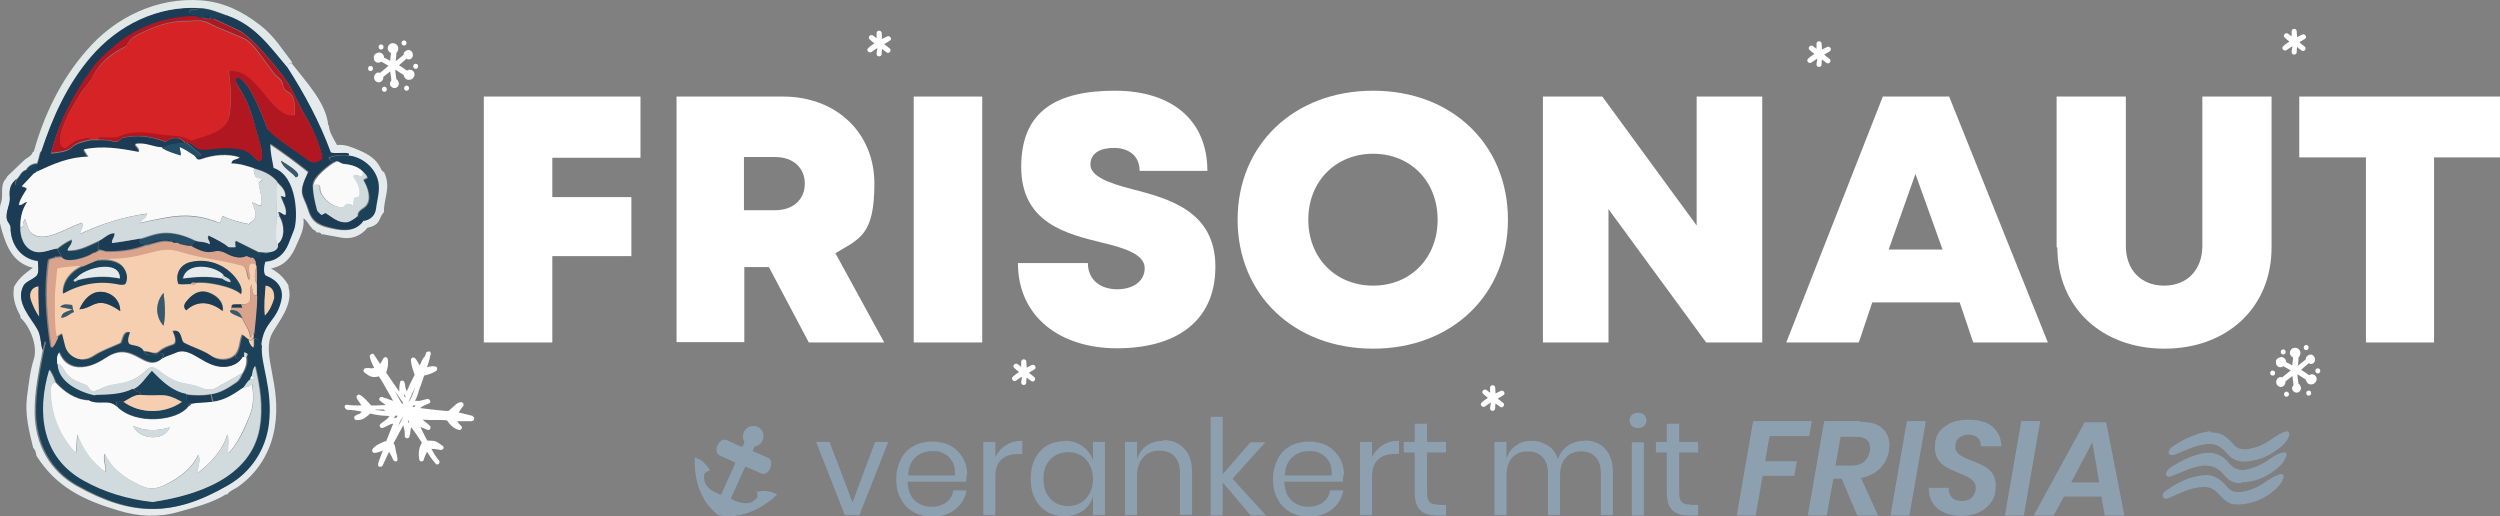 <?xml version="1.0" encoding="UTF-8"?>
<svg id="Ebene_1" xmlns="http://www.w3.org/2000/svg" version="1.1" xmlns:xlink="http://www.w3.org/1999/xlink" viewBox="0 0 686.2 141.7">
  <rect x="0" y="0" width="686.2" height="141.7" fill="#808080" stroke="none"/>
  <!-- Generator: Adobe Illustrator 30.1.0, SVG Export Plug-In . SVG Version: 2.1.1 Build 136)  -->
  <defs>
    <style>
      .st0 {
        fill: #b01721;
      }

      .st1 {
        fill: #244d66;
      }

      .st2 {
        fill: #8da0b0;
      }

      .st3 {
        fill: #fff;
      }

      .st4 {
        fill: none;
      }

      .st5 {
        fill: #d9a38c;
      }

      .st6 {
        fill: #d62426;
      }

      .st7 {
        clip-path: url(#clippath-1);
      }

      .st8 {
        fill: #e0e8e8;
      }

      .st9 {
        fill: #d1dbde;
      }

      .st10 {
        fill: #1c4259;
      }

      .st11 {
        fill: #f5cfb0;
      }

      .st12 {
        clip-path: url(#clippath-2);
      }

      .st13 {
        fill: #1c3b54;
      }

      .st14 {
        fill: #e5ebed;
      }

      .st15 {
        fill: #38596b;
      }

      .st16 {
        fill: #fafafa;
      }

      .st17 {
        clip-path: url(#clippath);
      }
    </style>
    <clipPath id="clippath">
      <rect class="st4" width="686.4" height="141.7"/>
    </clipPath>
    <clipPath id="clippath-1">
      <rect class="st4" x="132.8" y="24.8" width="553.6" height="70.9"/>
    </clipPath>
    <clipPath id="clippath-2">
      <rect class="st4" width="686.4" height="141.7"/>
    </clipPath>
  </defs>
  <g class="st17">
    <path class="st2" d="M394.9,138.5c-1.2,0-2-.2-2.5-.7-.5-.5-.7-1.4-.7-2.7v-10.9h5.2v-2.9h-5.2v-5h-3.4v5h-3v2.9h3v10.9c0,2.3.5,3.9,1.5,4.9,1,1,2.5,1.5,4.6,1.5h2.5v-2.9h-2.1ZM376.6,125.4v-4.1h-3.3v20.1h3.3v-10.6c0-2.2.6-3.8,1.8-4.8,1.2-1,2.7-1.4,4.6-1.4h1v-3.6c-1.8,0-3.3.4-4.5,1.2-1.3.8-2.2,1.9-2.9,3.2M365.6,130.5h-12.9c0-2.2.8-3.9,2-5,1.2-1.1,2.8-1.7,4.6-1.7s2.2.2,3.2.7c1,.5,1.7,1.2,2.3,2.2.6,1,.8,2.3.7,3.7M368.9,130.3c0-1.7-.4-3.2-1.2-4.6-.8-1.4-1.9-2.5-3.3-3.3-1.5-.8-3.2-1.2-5.1-1.2s-3.6.4-5.1,1.2c-1.5.8-2.7,2-3.5,3.6-.8,1.6-1.3,3.4-1.3,5.5s.4,3.9,1.3,5.5c.8,1.6,2,2.7,3.5,3.6,1.5.8,3.2,1.2,5.1,1.2s3.2-.3,4.5-.9c1.3-.6,2.4-1.5,3.3-2.6.8-1.1,1.4-2.3,1.6-3.7h-3.6c-.2,1.4-.9,2.5-2,3.3-1.1.8-2.4,1.2-4.1,1.2s-3.3-.6-4.5-1.7c-1.2-1.1-1.9-2.9-2-5.2h16.1c0-.5.1-1.1.1-1.8M347.5,141.5l-9.2-10.1,9-10h-4.1l-7.6,8.8v-15.8h-3.3v27.1h3.3v-9.1l7.7,9.1h4.2ZM319.3,121c-1.7,0-3.2.4-4.5,1.3-1.3.9-2.2,2.1-2.7,3.8v-4.8h-3.3v20.1h3.3v-10.7c0-2.3.6-4,1.7-5.2,1.1-1.2,2.6-1.8,4.4-1.8s3.2.5,4.2,1.6c1,1.1,1.5,2.6,1.5,4.6v11.4h3.3v-11.7c0-2.8-.7-5-2.2-6.5-1.4-1.5-3.3-2.3-5.7-2.3M293.2,124.1c1.3,0,2.5.3,3.5.9,1,.6,1.9,1.5,2.4,2.6.6,1.1.9,2.4.9,3.9s-.3,2.8-.9,3.9c-.6,1.1-1.4,2-2.4,2.6-1,.6-2.2.9-3.5.9-2.1,0-3.7-.7-4.9-2-1.2-1.3-1.9-3.1-1.9-5.4s.6-4.1,1.9-5.4c1.2-1.3,2.9-2,4.9-2M292.2,121.1c-1.8,0-3.4.4-4.8,1.2-1.4.8-2.5,2-3.3,3.6-.8,1.6-1.2,3.4-1.2,5.5s.4,3.9,1.2,5.5c.8,1.6,1.9,2.7,3.3,3.6,1.4.8,3,1.2,4.8,1.2s3.6-.5,5-1.5c1.4-1,2.3-2.3,2.8-3.9v5.1h3.3v-20.1h-3.3v5.1c-.5-1.6-1.5-2.9-2.8-3.9-1.4-1-3-1.5-5-1.5M273.2,125.4v-4.1h-3.3v20.1h3.3v-10.6c0-2.2.6-3.8,1.8-4.8,1.2-1,2.7-1.4,4.6-1.4h1v-3.6c-1.8,0-3.3.4-4.5,1.2-1.3.8-2.2,1.9-2.9,3.2M262.2,130.5h-12.9c0-2.2.8-3.9,2-5,1.2-1.1,2.8-1.7,4.6-1.7s2.2.2,3.2.7c1,.5,1.7,1.2,2.3,2.2.6,1,.8,2.3.7,3.7M265.5,130.3c0-1.7-.4-3.2-1.2-4.6-.8-1.4-1.9-2.5-3.3-3.3-1.5-.8-3.2-1.2-5.1-1.2s-3.6.4-5.1,1.2c-1.5.8-2.7,2-3.5,3.6-.8,1.6-1.3,3.4-1.3,5.5s.4,3.9,1.3,5.5c.8,1.6,2,2.7,3.5,3.6,1.5.8,3.2,1.2,5.1,1.2s3.2-.3,4.5-.9c1.3-.6,2.4-1.5,3.3-2.6.8-1.1,1.4-2.3,1.6-3.7h-3.6c-.2,1.4-.9,2.5-2,3.3-1.1.8-2.4,1.2-4.1,1.2s-3.3-.6-4.5-1.7c-1.2-1.1-1.9-2.9-2-5.2h16.1c0-.5.1-1.1.1-1.8M227.6,121.3h-3.6l7.9,20.1h4l7.9-20.1h-3.6l-6.2,16.6-6.3-16.6Z"/>
    <path class="st2" d="M606.9,118.7c1.8,0,3.4.5,4.7,1.8.4.4.9.8,1.3,1.3,1.2,1.5,2.7,1.7,4.5,1.4,2.1-.4,4-1.2,5.7-2.4,1.2-.8,2.4-1.7,3.8-2.2.4-.1.9-.4,1.3,0,.3.4.2.9,0,1.3-.8,1.8-2.2,2.9-3.7,3.9-2.4,1.7-5.1,2.7-8.1,2.9-2,.1-3.8-.6-5.1-2.2-1.1-1.3-2.4-2.4-4.2-2.6-1.4-.2-2.7.2-4,.5-1.8.5-3.5,1.3-5.2,2-.5.2-1,.5-1.6.5-.9,0-1.3-.4-.9-1.3.2-.4.4-.7.7-.9,3.2-2.1,6.5-3.8,10.3-4.3.2,0,.3,0,.4,0"/>
    <path class="st2" d="M615.3,132.6c-2,.1-3.6-.6-4.8-2.2-1.9-2.4-4.2-3-7.1-2.4-2.1.5-4,1.3-5.9,2.1-.6.3-1.2.5-1.8.7-.4.1-.7.1-1-.2-.3-.3-.2-.7,0-1.1.2-.4.5-.7.8-1,2.7-1.8,5.6-3.3,8.8-4,3-.7,5.6.2,7.5,2.6,1.3,1.5,2.7,2.2,4.7,1.8,2-.4,3.9-1.2,5.6-2.3,1.3-.9,2.6-1.9,4.2-2.3.4-.1.8-.3,1.1,0,.4.4.2.8,0,1.2-.6,1.5-1.6,2.5-2.8,3.4-2.8,2.2-5.8,3.4-9.4,3.5"/>
    <path class="st2" d="M614,138.4c-1.8.3-3.4-1-4.8-2.6-1.4-1.6-3-2.4-5.1-2.1-1.5.2-3,.5-4.4,1.1-1.3.5-2.6,1.1-4,1.7-.6.3-1.4.7-1.9,0-.5-.7.1-1.4.7-1.8,3.2-2.3,6.7-4,10.7-4.3,1.8-.1,3.4.6,4.7,1.8.5.4.9.8,1.3,1.3,1.2,1.6,2.8,1.8,4.7,1.4,1.9-.4,3.7-1.1,5.3-2.2,1.3-.9,2.6-1.8,4.2-2.4.4-.1.8-.4,1.2,0,.4.4.2.9,0,1.3-.4,1-1.1,1.8-1.9,2.6-2.9,2.6-6.2,4.2-10.7,4.3"/>
    <path class="st2" d="M568.5,132.4l5.8-11,1.9,11h-7.6ZM577.6,141.5h5.5l-5-25.6h-5.9l-14,25.6h5.5l2.8-5.2h10.3l.9,5.2ZM554.8,115.6l-4.5,25.9h5.2l4.5-25.9h-5.2ZM547.6,135.2c.1-.7.2-1.3.2-1.8,0-1.4-.3-2.5-.9-3.4-.6-.9-1.4-1.6-2.2-2-.9-.5-2-1-3.4-1.5-1.1-.4-1.9-.8-2.5-1.1-.6-.3-1.1-.7-1.5-1.1-.4-.5-.6-1-.6-1.7,0-1.1.3-1.9,1-2.4.7-.6,1.6-.9,2.6-.9s2,.3,2.6.9c.6.6.8,1.4.8,2.3h5.6c0-2.2-.8-3.9-2.3-5.3-1.5-1.3-3.7-2-6.6-2s-4.5.5-6.2,1.6c-1.7,1.1-2.7,2.5-3,4.4,0,.6-.1,1.1-.1,1.7,0,1.3.3,2.4.9,3.3.6.9,1.3,1.5,2.2,2,.8.5,2,1,3.4,1.6,1.1.4,1.9.8,2.5,1.1.6.3,1.1.7,1.6,1.2.4.5.6,1.1.6,1.8,0,1-.3,1.9-1,2.6-.7.7-1.6,1-2.8,1s-2.2-.3-2.8-1c-.6-.7-.9-1.6-.8-2.6h-5.5c0,1.5.3,2.9,1,4,.7,1.2,1.7,2.1,3.1,2.7,1.4.7,3,1,4.9,1s3.3-.3,4.6-.9c1.3-.6,2.4-1.4,3.2-2.4.8-1,1.3-2.1,1.5-3.2M523.4,115.6l-4.5,25.9h5.2l4.5-25.9h-5.2ZM513.2,123.9c-.5,2.6-2.2,3.9-5.1,3.9h-4.3l1.4-7.9h4.3c2.5,0,3.8,1,3.8,3s0,.7,0,1M510.6,115.6h-9.9l-4.5,25.9h5.2l1.8-10.1h2.3l4.3,10.1h5.7l-4.7-10.3c2.1-.4,3.9-1.3,5.2-2.6,1.3-1.3,2.2-3,2.5-4.9,0-.5.1-1,.1-1.6,0-1.9-.7-3.5-2-4.6-1.3-1.2-3.3-1.7-6-1.7M481.2,115.6l-4.5,25.9h5.2l1.9-10.9h8.7l.7-4h-8.7l1.2-6.9h10.9l.7-4.1h-16.1Z"/>
    <path class="st2" d="M464.1,138.5c-1.2,0-2-.2-2.5-.7-.5-.5-.7-1.4-.7-2.7v-10.9h5.2v-2.9h-5.2v-5h-3.4v5h-3v2.9h3v10.9c0,2.3.5,3.9,1.5,4.9,1,1,2.5,1.5,4.6,1.5h2.5v-2.9h-2.1ZM447.9,141.5h3.3v-20.1h-3.3v20.1ZM447.3,115.4c0,.6.2,1.1.6,1.5.4.4,1,.6,1.7.6s1.2-.2,1.7-.6c.4-.4.6-.9.6-1.5s-.2-1.1-.6-1.5c-.4-.4-1-.6-1.7-.6s-1.2.2-1.7.6c-.4.4-.6.9-.6,1.5M434.9,121c-1.7,0-3.2.4-4.5,1.3-1.3.9-2.3,2.2-2.8,3.8-.5-1.7-1.4-3-2.7-3.8s-2.7-1.3-4.5-1.3-3.1.4-4.3,1.3c-1.3.8-2.1,2.1-2.6,3.6v-4.6h-3.3v20.1h3.3v-10.7c0-2.2.5-4,1.6-5.1,1.1-1.2,2.5-1.7,4.3-1.7s3,.5,4,1.6c1,1.1,1.5,2.6,1.5,4.5v11.4h3.3v-10.7c0-2.2.5-4,1.6-5.1,1.1-1.2,2.5-1.7,4.2-1.7s3,.5,4,1.6c1,1.1,1.4,2.6,1.4,4.5v11.4h3.3v-11.7c0-2.8-.7-5-2.1-6.5-1.4-1.5-3.3-2.3-5.7-2.3"/>
    <path class="st2" d="M208,135c.1,0,.2,0,.3-.1.7-.2,1.4-.2,2.1-.1,1,.1,2,.4,2.9.9,0,0,0,0,0,0,0,0,0,.1-.2.2-.8.8-1.7,1.6-2.7,2.2-1.4,1-2.8,1.8-4.4,2.4-1.9.7-3.8,1.2-5.8,1.2-1,0-2,0-2.9-.3-.2,0-.3-.1-.4-.2-1.5-1.2-2.8-2.6-3.7-4.3-.7-1.3-1.3-2.6-1.7-4-.6-2.3-.9-4.6-.8-6.9,0-.1,0-.3,0-.4,0,0,0,0,.1,0,.3.1.6.3,1,.4.5.3,1.1.6,1.5,1.1.5.5,1,1,1.4,1.7,0,.1.2.3.2.4,0,0-.1,0-.2,0-.5.1-.9.4-1.2.7,0,0-.1.2-.2.3-.2,1.4.1,2.6,1.1,3.6.4.5.9.8,1.5,1.1.6.3,1.2.6,1.8.9,0,0,.2,0,.3,0,0,0,0-.1,0-.2,1.3-2.8,2.5-5.6,3.8-8.4,0-.2,0-.2-.1-.3-1.4-.6-2.8-1.3-4.2-1.9-.4-.2-.7-.5-.8-1,0-.3,0-.7,0-1,.1-.7.4-1.2.9-1.7.2-.2.4-.4.6-.5.1,0,.2,0,.3-.1.3,0,.6,0,.8,0,1,.5,2,.9,3,1.4.4.2.8.4,1.2.5,0,0,.1,0,.2,0,0,0,0,0,.1,0,0,0,0,0,0,0,.2-.4.3-.7.5-1.1,0-.1,0-.2,0-.3-.4-.6-.5-1.3-.3-2,.3-1.6,1.9-2.6,3.5-2.2,1.4.4,2.4,1.8,2,3.3-.3,1.2-1,1.9-2.2,2.2,0,0,0,0-.1,0,0,0-.1,0-.1.1-.2.4-.4.8-.5,1.2,0,0,0,.1,0,.1,0,0,.1,0,.2,0,1.4.6,2.7,1.2,4.1,1.8.4.2.6.5.7.9.1.4.1.8,0,1.2-.1.7-.4,1.2-.8,1.7-.2.2-.5.4-.8.5-.4.1-.7.1-1,0-1.2-.6-2.4-1.1-3.6-1.6-.2,0-.4-.2-.6-.3-.3-.1-.2-.1-.3.1-1.3,2.8-2.5,5.6-3.8,8.4-.1.3-.1.2.1.4.6.3,1.3.6,1.9.8.8.2,1.5.4,2.3.3,1.2,0,2.1-.6,2.9-1.6,0,0,0-.1,0-.2,0-.5,0-1-.2-1.4,0,0,0-.1,0-.2"/>
    <path class="st14" d="M77.1,44.1c.6,2.2,2.9,3,4.1,4.6,2.5-.9-3.1-4-4.1-4.6M90.3,34.4v.4c.2,1.7,1.3,3.3,2.2,5,2.2-.2,3.8.5,5.7,1.3,6.8,2.7,5.8,5.8,7.2,6.1,2,4.1,0,7.1,0,10.6,0,.1,0,.3,0,.4-1.6,1.7-.7,3.5-4.5,4.3-1.9,2.3-4.5,3.3-7.4,2.7l-4.9-.9c-.1,0-.3,0-.4,0-.1-.4-.5-.5-.9-.5h-.4c-.2-.4-.5-.6-.9-.8-.1,0-.3-.2-.4-.4-.8-.8-1.1-1.8-2.3-2.7.3,2.9-.9,5-1.9,7.3-1.3,3.2-3.1,5.7-7,6.5,2.2,1.2,3.7,2.7,4.8,4.7,0,.1,0,.3,0,.5,1.4,4.8-3,9.7-4.5,12.6-3.1,5.8,2.7,14,.7,25.9-1.1,6.7-4.7,12.5-10.2,16.3-1,.7-2.2,1-2.8,2-.1,0-.3,0-.4,0-3.9,2.4-8.4,3.5-13,4.8-5.6,1.6-11.1,1.3-16.6-.4-9.7-2.9-17-6.5-22.4-15-.1-.8-.3-1.6-.9-2.2-1.1-4.5-2.3-9.1-1.7-13.9.5-3.6.8-7,1.9-10.5,1.1-3.4-1-8.9-3.7-11.3,0-.2,0-.3,0-.5-1.3-2.3-2.2-4.9-1.8-7.5,0-.1,0-.3,0-.4,1.2-2.2,2.7-3.5,5.2-5.3-5.3-1.3-7.1-5.6-8.4-9.9-.9-3-1.2-5.2-.2-8.4.5-1.8-.4-4.3,1.1-6,.2-.2.4-.6.5-.8l4.5-4.3c.9-.9,2.2-1.2,2.5-2.4.7-.2,1.4-.3,2.1-.3-.4,1.1-.5,2.3-1,3.4h-.3c-1.1.1-2.2.8-2.7,1.8-1.4.4-1.7,1.8-2.6,2.6-1.6,1.3-2.1,2.6-1.8,5.1.2,1.9-1.2,4-.8,6,.2.8,1,1.4,1,2.2,0,4.6,2.8,8.6,7.5,9.2,0,1.2.5,3.4-.5,4.2-1.3,1-2.9,1.4-3.5,2.7-2.3,4.4,2.3,8.9,3.9,11.9,1,1.8.8,4,1.4,5.7-1.1,5.8-2.3,11.3-2.2,17.4.2,8.3,4,15.6,11.5,19.8,15,8.4,26.2,8.5,41.2-.1,6.2-3.6,10.3-9.7,11.2-16.7,1.3-9.8-2.4-16.7-1.9-21.6.7-6.6,4.2-6.5,5.5-12.3.8-3.5-1.1-5.6-4.1-6.8-1-.4-.6-3.1-.2-4,3-.1,5.2-2,6.3-4.8l1.5-3.8c1.1-2.7,1.1-14.7-5.6-17-.4-2.2-.8-4.2-.9-6.7,3.6,2.4,7,4.9,10.5,7.7-3,6.4-1.3,5.9.1,10.6,1.1,3.6,3.7,4.3,6.6,4.9,3.2.7,6.5.8,8.5-2.2,1.6-.2,2.9-1.3,3.2-3.2.3-1.8.8-3.8.8-5.8,0-4.6-3.9-8.4-8.2-8.9.9-1.2-3.9-.3-4.9-.8-3.1-8.4-7.3-16-11.9-23.3,0-.7.6-1.2,1.3-1.3,4.1,5.3,9.6,11,10.1,17.2"/>
    <path class="st13" d="M75.3,81.7c0-1.7-.5-3-2.3-3.3-.3,2.7-.5,5.2-.3,8.2,1.4-1.4,2-3,2.6-4.9M78.9,18.5c4.7,7.3,8.8,14.9,11.9,23.3,1,.6,5.8-.4,4.9.8-1.7-.2-3.6-.1-5.5.6.2,1.1,1,.8,1.4,1.2-1.3.8-5.8,4.1-5.8,6.2,0,2.2.5,4.5,1.1,6.8.1.6.7.9,1.1,1.4.3.3.9-.4,1.3-.4,1.8,1.1,3.4,2.8,5.9,2.5.9-.1,2.3-1.2,3-1.8,0,.9,1.1.7,1.7,1.3-1.9,3-5.3,3-8.5,2.2-2.9-.7-5.5-1.3-6.6-4.9-1.5-4.7-3.2-4.3-.1-10.6-3.5-2.8-6.9-5.3-10.5-7.7,0,2.5.5,4.5.9,6.7,6.7,2.2,6.7,14.2,5.6,17l-1.5,3.8c-1.1,2.8-3.3,4.7-6.3,4.8-.4.9-.8,3.6.2,4,3,1.2,4.9,3.4,4.1,6.8-1.3,5.8-4.8,5.7-5.5,12.3-.6-1-.7-2.2-2.1-1.8,0-.1,0-.3,0-.4v-.9c.4-3.5.9-7.1.9-10.7v-3c0-1.6,0-3.3-.1-4.9,0-.3-.2-.5-.3-.8.1-.7-.3-1.4-.9-1.8.5-.1,1.1.4,1.8.2.7-.2,0-1.3,0-1.7h1.3c.2,0,.4.4.7.5.3,0,.5-.3.7-.4.7,0,1.3-.2,1.9-.6.6-.4.8-1,.7-1.7,2.1-1.7,1.8-5.3.5-7.5-.2-.3,0-.9-.5-1.3,1,0,1.3.7,2.2.8.3-1.9-.8-3.3-1.4-5.1.5-.3.9.2,1.3.2.1-2.1-1.5-3-2.4-4.2-1.6-2-3.9-2.9-6.4-3.6-1.9-.6-3.8-1.3-6.2-1.3.2-1.3,1.4-.9,2.3-1.7-3.3-1.1-7.1-.7-10.5.5-1.3.5-1.3-.6-2-1,.6.3,1.3.9,2.1-.1l-4.2-3.5c1.2,0,1.9.8,2.9,1.5,1.6,1.1,5.4-.7,11.3.2,4.4.6,4.9,4.2,6.2,3.2,1.3-.9-1-7.1-1.5-9.2-1-4.1-2.5-7.9-4.9-11.5-.4-.6-.7-2-.1-2.1,3.5.7,7.2,11.4,8.5,14.4,3.1,3.1,6.8,5.2,10.3,7.8.8.6,1.7,1.4,2.6,1.1.6-.2,2.3-.6,2-1.5-.9-3.5-2.2-6.9-4-10-1.7-2.9-3-5.7-4.5-8.7-1.3-2.6-10.3-14-14.4-15.9l-7-3.3c.9-.7,3.3,0,3.9-.9,7.6,2.7,11.5,8.4,16.4,14.2"/>
    <path class="st10" d="M39.6,96.6c1.2,2.4,6.5-1.3,4.9,1.8-4.8,3.9-7.7-5.2-15-.5-2,1.3-4.1,2.5-6.6,2.7-3.1.3-5.4-1.2-6.5-4-.9,1.1-.6,2.1-.5,3.1.1,5.1,6.1,7.8,10.5,8.8-.5.8-1.5.7-2.1,1.3-3.5-.1-6.6-2.3-8.9-4.9-.4-1.2-.9-2.3-1.7-3.5-3.5,11.7-2.2,24,9.4,30.4,5.9,3.3,12.1,5.1,18.9,5.9,12.1-1.7,27-6.6,29.4-20.3,1-5.7.1-11.3-1.2-17-.7.7-.7,1.8-.9,2.7-.3.2-.4.5-.4.9-.9.6-1.4,1.6-2,2.4-2.6,1.8-5.2,3.5-8.4,3.8,0-.7-.3-1.3-.4-2,2.5-.3,4.9-1.8,6.9-3.2,1.2-.8,1.3-1.8,1.8-2.6.8-1.3,1.4-2.8,1-4.5,0-.3.6-.6,0-.9-.4-.2-.7-.6-.7-.1v1.1c-.1,0-.3,0-.4,0-.6-.4-1,.4-1.3.4-.5,0-.8-.4-.8-.8,1.4-1.3,1.3-3.9,2-5.6.6,0,1.1.9,1.8,1.2.2.8.5,1.7,1.3,2.2.2-.9,0-1.6.1-2.3,1.3-.4,1.5.9,2.1,1.8-.5,4.9,3.1,11.8,1.9,21.6-.9,7-4.9,13.1-11.2,16.7-15,8.7-26.2,8.5-41.2.1-7.5-4.2-11.3-11.5-11.5-19.8-.1-6.1,1.1-11.6,2.2-17.4.1-.7.4-1.5.6-2.4,1,.5.6,1.6,1.5,1.6.9-.6,1.2-1.9,1.8-2.8.2-.4.8-.6,1.3-.9l.8,3.2c.4,1.8,1.6,3,3.1,3.6,1.5.6,3.3.3,4.7-.7,2.3-1.5,5-2.4,7.4-3.5.6-1,.6-3.5,2.7-2.9-.4,1-1.1,3.1.3,3.4,1.6.3,2.9.5,3.5,1.8"/>
    <path class="st13" d="M54.6,2.2c-1.5,1.1-2.5-.3-2.6,1.1-.1,1,2,.2,2.1,1.4-8.6-.1-17,2.9-23.5,8.8-1.8,1.6-3.4,3-4.9,4.9-5.3,7.2-9.5,14.9-11.7,23.8,8.2-.8,3.1-2.2,11.1-3.7h1.7c1.4-.1,3,0,4.4.4,1.4.4,1.7-.8,2.5-1,3.9-1,7.9-.4,11.7,1.1,1.7-1.5,4.3-1.5,5.3.3-2.1.1-4.4.4-6.3,1.4-2.1.1-4.7-1.5-7.5-.9.5.8,1.4,1.3,1,2.2-5.1-1-10-1.8-15.1-.7l1.3,2c-5.2,0-9.7,2-14.2,4.1.6-.6,0-1.6.3-2.2.5-1.1.6-2.3,1-3.4,3.1-9.4,7.1-18.4,13.7-26.1C32.6,6.7,43.3,1.5,54.6,2.2"/>
    <path class="st8" d="M80.2,17.2c-.7,0-1.3.6-1.3,1.3-4.9-5.8-8.8-11.5-16.4-14.2-2.5-.9-5.1-2.1-7.9-2.1-11.3-.6-22.1,4.6-29.6,13.3-6.6,7.7-10.6,16.7-13.7,26.1-.7,0-1.4.1-2.1.3,2.8-10.2,7.5-20,14.6-28.1C31.7,4.6,43.3-.8,55.2.1c6.4.5,11.4,3.1,16.2,6.8,3.8,2.9,6.1,6.7,8.8,10.2"/>
    <path class="st13" d="M10.8,87c-.1-2.9-.3-5.4-.2-8.4-2,.3-2.6,2.1-2,3.8.6,1.7,1.3,3.2,2.3,4.6M9.2,47.7l-3.3,3.5c.4.3,1.1.2,1.4.7-.9,1.5-1.9,2.7-2.2,4.4,1,.2,1.3-.7,2.3-.8-1.5,2.3-1.9,4.6-1.9,7,0,2.5.9,5.5,3.7,6.5,2.1.8,4.3-.5,6.4-.8l1.2,2.2c-.4-.1-.8,0-1.2,0-.2-.1-.4-.2-.5.1-.4.3-1.9.3-2,1-1.2,8.1-.5,16,.7,23.8-.8,0-.5-1.1-1.5-1.6-.2.9-.5,1.6-.6,2.4-.6-1.8-.4-3.9-1.4-5.7-1.6-3-6.2-7.4-3.9-11.9.6-1.2,2.3-1.6,3.5-2.7,1-.8.5-3,.5-4.2-4.7-.6-7.5-4.6-7.5-9.2,0-.8-.8-1.4-1-2.2-.5-2.1,1-4.2.8-6-.2-2.4.2-3.7,1.8-5.1-.2.6-.7,1.4,0,1.9,2-.8,2.8-3,4.6-3.5"/>
    <path class="st10" d="M95.8,42.7c4.3.5,8.3,4.3,8.2,8.9,0,2-.6,3.9-.8,5.8-.3,1.9-1.6,2.9-3.2,3.2-.5-.5-1.6-.4-1.7-1.3,0-1.5,1.5-1.8,2.3-2.7,1.7-1.9.4-5.2-.7-7,.2-.3.5-.4,1.1-.7-.2-.7-.7-1-1.3-1.7-1.5-1.6-3.4-2-5.6-2.3-.8,0-1.6-1.2-2.3-.4-.4-.4-1.2-.2-1.4-1.2,1.9-.7,3.8-.8,5.5-.6"/>
    <path class="st10" d="M10,47.2c-.3.3-.4.4-.8.5-1.8.5-2.6,2.7-4.6,3.5-.6-.5-.2-1.3,0-1.9.9-.7,1.2-2.2,2.6-2.6,1-.3,1.9-1.2,2.7-1.7h.3c-.2.6.3,1.6-.3,2.2"/>
    <path class="st15" d="M77.1,44.1c1,.7,6.7,3.8,4.1,4.6-1.2-1.6-3.5-2.5-4.1-4.6"/>
    <path class="st13" d="M10,45c-.9.5-1.7,1.4-2.7,1.7.5-1,1.6-1.6,2.7-1.7"/>
    <path class="st11" d="M16.8,87.3c1.7-.2,2.3-1.2,3.5-1.6-.3-.6-.3-1.1-.5-1.9-1.1-.1-2.3-.5-3.3.5l3.4.7c-1.4.6-3,.6-3.1,2.4M44.9,89.4c.6-3.3.4-5.9,0-9-2.3,2.6-2.4,6.5,0,9M51.1,85.2c3.2-3.1,6.9-2.3,10.1.1.3-2.7-1.9-4.3-3.7-5-2.3-.9-4.2,0-5.8,1.8-.7.8-1.7,1.9-.5,3M33,85.4c0-3.3-2.7-5.3-5.4-5.3-2.7,0-4.6,2.1-5.8,4.8,4.1-.3,4.7-4.1,11.2.5M52.4,78c.4,0,1.2.3,1.3-.3,2.3-.4,9.9.8,12.4,3.1.3-1.2,0-2.2-.6-3.1-2.7-4.6-8.1-6.9-13.2-5.7-2.9.7-4.3,3.3-3.4,6,1.3.2,2.4,0,3.4,0M70.1,72.4c0,.3.3.5.3.8-.5,1.5-.7,3.5.1,4.9v3c-1.5,0-1.1-1.7-1.5-3-.6,1.3,0,2.9-.4,4.4-.3,1.1-1.6,1-2.5,1-.6,0-1.3,0-2.2.1-.4,0-.4.5-.4.8v.7c-1.6.6,2.5,1.9,2.9,2.2.7,1.8,2.2,3.3,2.2,5.4.7-.3.4-1,.6-1.4,0-.1.3.3.4.4v.9c0,0-.6.6-.6.6-.2.3-.6,0-.9-.2-.7-.3-1.1-1.1-1.8-1.2-.7,1.8-.6,4.3-2,5.6-1.6,1.5-4.6,1.4-6.4.2-2.4-1.7-5.1-2.3-7.6-3.7-1-.5-.6-3.9-3-3.1.5,1,1.4,3.3,0,3.7-1.6.5-2.7.9-4,2.1-1,.7-2.7-.5-3.8-.2-.7-1.3-2-1.5-3.5-1.8-1.4-.3-.7-2.3-.3-3.4-2.1-.7-2.1,1.9-2.7,2.9-2.4,1.1-5.1,2-7.4,3.5-1.5,1-3.3,1.3-4.7.7-1.5-.6-2.7-1.8-3.1-3.6l-.8-3.2c-.5.2-1,.5-1.3.9-1.3.7-1-11.5-.9-12.3l.6-6.7c2.3-.6,4.5-.5,6.8-.8.2,0,.2.3.1.4-2.7,1.2-5.2,3.9-5.1,7.3,5.1-2.7,10.1-3.6,15.3-2.5.5,0,1.6.2,1.9-.3.9-1.7,0-4.1-1.6-5.2-1.9-1.2-4.1-1.3-6.5-1,0-.4.4-.6.9-.6,12.2.6,15.5-3.8,21.5-2,7.8,2.3,10.3,2,17.3,3.9,1.9.5,1.5,2.6,2.2,4.2.7-1.4-.4-2.7,0-4.3.2-.6,1.2-.3,1.7-.3"/>
    <path class="st0" d="M54.1,4.6c.6,0,1.2.2,1.7.2.5.5,1.3.5,2,.4.3,0,.5,0,.8,0l7,3.3c4.2,2,13.1,13.3,14.4,15.9,1.5,3,2.8,5.8,4.5,8.7,1.8,3.1,3.2,6.5,4,10,.2.9-1.5,1.3-2,1.5-.9.2-1.7-.5-2.6-1.1-3.5-2.6-7.2-4.7-10.3-7.8-1.3-3-5-13.8-8.5-14.4-.6.2-.2,1.6.1,2.1,2.4,3.6,3.8,7.4,4.9,11.5.5,2.1,2.8,8.3,1.5,9.2-1.3.9-1.8-2.6-6.2-3.2-5.9-.8-9.6,1-11.3-.2-1-.7-1.8-1.6-2.9-1.5h-.4c-1-1.8-3.6-1.7-5.3-.3-3.8-1.5-7.8-2.1-11.7-1.1-.8.2-1.2,1.4-2.5,1-1.5-.4-3.1-.5-4.4-.5-1.3-1.5,4.4-.3,5.7-1,4.1-2,8.4-1,12.1-.5,2.8.4,5.3.1,7.9,1.6,4.1-1.5,9.8-2.1,10.5-7.4.5-3.9.2-7.8-.3-11.7,8.3-.8,11.3,12.9,18.1,12.2.5-7.9-2.9-5.3-3.2-8.2-.1-1.6-1.7-2.2-2.5-3.3l-4.9-6.6c-1-1.3-2.4-2.6-3.9-3.2l-7.2-3c-1.3-.6-2.1-1.2-3.5-1.5-1.5-.3-2.7,0-4,0-4.3-.1-8,1-11.9,2.8-2.1,1-4.2,1.8-5.1,4.1-4,1.8-7.4,4.6-9.3,8.5-.9,1.8-2.3,3-3.3,4.6l-2.5,4.2c-1.1,1.9-4.2,8.2-2.6,10,1.5,1.7,1.7-1.3,5.4-1.9,1-.2,2.1-.7,2.8.2-8,1.5-2.9,2.9-11.1,3.7,2.2-8.9,6.4-16.7,11.7-23.8,1.5-2,3.1-3.3,4.9-4.9,6.5-5.9,14.9-8.9,23.5-8.8"/>
    <path class="st5" d="M46.7,66.2c.1,0,.3,0,.4,0,.3.6,1.2.4,1.8.4.5.5,1.5.5,2.2.7l.9.2c.2,0,.4,0,.5,0,6.3,3.6,5.7,0,9.7,2.1,1.6.9,3.7,1.4,5.3.7.1,0,.3,0,.4,0,.2.3.6.3.9.4.2,0,.3,0,.5,0,.6.4,1,1,.9,1.8-.5,0-1.5-.4-1.7.3-.5,1.6.6,2.9,0,4.3-.7-1.5-.4-3.7-2.2-4.2-7.1-1.9-9.6-1.6-17.3-3.9-6-1.8-9.4,2.6-21.5,2-.5,0-.9.2-.9.6l-4,1.7c0,0,0-.4-.1-.4-2.3.3-4.5.2-6.8.8l-.6,6.7c0,.8-.3,13,.9,12.3-.6.9-.8,2.1-1.8,2.8-1.2-7.8-1.9-15.8-.7-23.8.1-.7,1.6-.7,2-1h.5c.4,0,.8-.1,1.2,0,1.3,1.7,6.8,0,8.5-1.2.3-.1.9,0,.9-.4.1,0,.4,0,.5-.2.4-.4,1.6.2,2.2.3,3.8,0,7.6-.4,10.9-1.8.1,0,.3,0,.4,0,2.1-.5,4-1.4,6.2-.9"/>
    <path class="st16" d="M99.7,47.1c0,.4.2,1.3-.4,1.3-.8,0-1.6-.5-2.3,0,1.3,1.7,2.2,3.7,1.7,5.6-.4.3-1.3.3-1.4.6l-.3,2.1c-.5-.5-1-.7-1.4-.7-.5,0-1.1,1-1.5,1-2.5-.1-5.2-2-6.1-4.5-.2-.6.1-1.4-.4-1.7-.4-.2-1,0-1.5,0,0-2.1,4.4-5.5,5.8-6.2.8-.8,1.6.3,2.3.4,2.3.2,4.1.7,5.6,2.3"/>
    <path class="st9" d="M98.3,59.2c-.7.7-2.2,1.7-3,1.8-2.4.3-4.1-1.4-5.9-2.5-.4,0-1,.7-1.3.4-.4-.4-1-.8-1.1-1.4-.6-2.3-1.1-4.6-1.1-6.8.5,0,1,0,1.5,0,.6.2.2,1,.4,1.7.9,2.5,3.5,4.4,6.1,4.5.4,0,1-1.1,1.5-1,.4,0,.9.2,1.4.7l.3-2.1c0-.4,1-.4,1.4-.6.5-1.9-.4-3.8-1.7-5.6.8-.5,1.5,0,2.3,0,.6,0,.4-1,.4-1.3.6.6,1.1,1,1.3,1.7-.5.3-.9.3-1.1.7,1.1,1.8,2.3,5.1.7,7-.8.9-2.2,1.2-2.3,2.7"/>
    <path class="st5" d="M70.6,81.1c0,3.6-.5,7.2-.8,10.7,0-.1-.3-.5-.4-.4-.2.4,0,1.1-.6,1.4,0-2.2-1.5-3.6-2.2-5.4-.5-1.3-1.1-2.2-3-2.2v-.7s2.9,0,2.9,0l-.4-.9c.8,0,2.2,0,2.5-1,.5-1.5-.3-3.1.4-4.4.5,1.3,0,3,1.6,3"/>
    <path class="st10" d="M71,69.2c.2.4.8,1.4,0,1.7-.7.2-1.4-.3-1.8-.2-.1,0-.3,0-.5,0-.2-.3-.5-.4-.9-.4-.1,0-.3,0-.4,0-1.4,0-5.3-.2-4.8-2.4.6,0,1.2.1,2,0-.2-.4-.4-1.9.2-1.7l6.2,3.1Z"/>
    <path class="st1" d="M50.7,39.2h.4s4.2,3.4,4.2,3.4c-.8,1.1-1.5.5-2.1.1-1.2-.9-2.3-1.6-3.9-2.3,0,1,.5,1.4.2,2.3-1.9-.6-3.7-1.1-5.2-2.1,1.9-1,4.1-1.3,6.3-1.4"/>
    <path class="st8" d="M76.7,59.5h-.8c0-3.2-.3-6.4,0-9.6,1,1.2,2.5,2.1,2.4,4.2-.5,0-.8-.4-1.3-.2.6,1.8,1.7,3.2,1.4,5.1-.9,0-1.2-.9-2.2-.8.4.4.3,1,.5,1.3"/>
    <path class="st10" d="M62.5,4.3c-.7.9-3,.1-3.9.9-.3,0-.5,0-.8,0,.3-.6-.3-.9-.8-.8-.4,0-1.1,0-1.2.5-.6,0-1.2-.1-1.7-.1-.1-1.2-2.2-.4-2.1-1.4.2-1.3,1.2,0,2.6-1.1,2.8,0,5.3,1.2,7.9,2.1"/>
    <path class="st11" d="M75.3,81.7c-.6,1.9-1.2,3.5-2.6,4.9-.3-3,0-5.5.2-8.2,1.8.3,2.4,1.6,2.3,3.3"/>
    <path class="st14" d="M76.7,59.5c1.3,2.2,1.6,5.9-.5,7.5-.9.2-.3-6.9-.3-7.5h.8Z"/>
    <path class="st11" d="M69.6,93.1c0,.7.1,1.3-.1,2.3-.8-.6-1.1-1.4-1.3-2.2.3.2.7.4.9.2l.5-.6c0,.1,0,.3,0,.4"/>
    <path class="st5" d="M70.5,78.1c-.8-1.4-.7-3.4-.1-4.9.2,1.6.1,3.3.1,4.9"/>
    <path class="st15" d="M73.6,69.3c-.2,0-.4.4-.7.4-.3,0-.5-.4-.7-.4h1.3Z"/>
    <path class="st16" d="M46.6,117.3c-3.8,1.1-6.8,1-10.1-.4,1.1,2.1,3.1,3,5.1,3.1,2,.1,4-.5,5-2.7M24.2,109.8c2.9,1.7,5.6-.5,8,1.9,5.2,5.2,16.6,3.8,19.4,0,.2-.3.9-.4.9-.9,1.9-.4,3.8-.4,5.7-.5,3.2-.3,5.8-2,8.4-3.8.5-.4,1.8,0,2.5-1.2.6,3.2.5,6.1-.6,8.8-1.6,3.9-3.1,7.4-5.9,10.4-.3-1.9.4-3.4-.2-5.3-1.3,4.4-4.5,7.8-8.1,10.6-.2-2,1-3.2.1-5-2,4.2-5.6,6.6-9.6,8.5-2.5,1.1-4.2,1-6.6-.2-4-1.9-7.6-4.4-9.5-8.6-.6,1.9.5,3.2.2,5.1-3.7-2.6-6.3-6.3-7.7-10.4l-.4,5.2c-4.5-4.7-7.1-11-6.9-17.6,0-1,.5-1.8,1.3-1.8,2.3,2.5,5.4,4.7,8.9,4.9"/>
    <path class="st9" d="M15.3,105c-.8,0-1.3.8-1.3,1.8-.1,6.6,2.4,12.9,6.9,17.6l.4-5.2c1.4,4.1,4,7.7,7.7,10.4.3-2-.7-3.2-.2-5.1,1.9,4.2,5.5,6.7,9.5,8.6,2.4,1.2,4.1,1.3,6.6.2,4-1.8,7.6-4.3,9.6-8.5.8,1.8-.3,3-.1,5,3.6-2.8,6.7-6.2,8.1-10.6.7,1.9,0,3.4.2,5.3,2.8-3,4.4-6.5,5.9-10.4,1.1-2.7,1.1-5.6.6-8.8-.7,1.2-1.9.8-2.5,1.2.7-.8,1.1-1.8,2-2.4.2-.1.5.1.7,0,.2,0,.3-.3.2-.6,0-.1-.4-.2-.5-.3.2-.9.2-1.9.9-2.7,1.3,5.7,2.2,11.3,1.2,17-2.4,13.7-17.3,18.5-29.4,20.3-6.8-.8-13-2.6-18.9-5.9-11.5-6.4-12.9-18.7-9.4-30.4.8,1.2,1.3,2.3,1.7,3.5"/>
    <path class="st16" d="M44.5,98.4c.9-.7,2.5-1.1,3.7-1.6,3.6-1.7,6.8,2.7,11.3,3.7,2.8.6,5.6-.2,7-2.5.1,0,.3,0,.4,0,.2,0,.4,0,.6,0,.3,1.6-.2,3.1-1,4.5.7-.6-7,4.1-5.7,3-1.9,1.7-3.7,1.9-6.1.8-1.7-.8-4-.8-6-1.5-4.8-1.7-6.3-5.4-8.4-3.3-4.7,4.7-8.8,3.4-11.9,4.9-1.1.5-1.7.9-2.8,1-1.1,0-1.3-1.4-2.1-1.7-2.5-1-4.7-1.7-6-4.2-.4-.7-1-1.5-1.8-1.6,0-1-.3-2,.5-3.1,1.1,2.8,3.4,4.3,6.5,4,2.5-.2,4.6-1.4,6.6-2.7,7.3-4.7,10.2,4.4,15,.5"/>
    <path class="st9" d="M66.5,102.4c-.5.9-.7,1.8-1.8,2.6-2,1.4-4.4,2.9-6.9,3.2-2.1.3-4.6.3-6.8,0-3.8-.7-6.8-3.5-9.4-6.3-1.7,1.8-3,4-5,5-3.2,1.5-6.8,1.5-10.3,1.7-4.3-.9-10.4-3.6-10.5-8.8.8,0,1.4.9,1.8,1.6,1.3,2.6,3.5,3.3,6,4.2.9.3,1,1.8,2.1,1.7,1.1,0,1.7-.4,2.8-1,3.1-1.6,7.2-.2,11.9-4.9,2.1-2.2,3.6,1.6,8.4,3.3,1.9.7,4.2.7,6,1.5,2.3,1.1,4.2.9,6.1-.8-1.3,1.1,6.4-3.6,5.7-3"/>
    <path class="st13" d="M64.5,97.6c0,.4.3.8.8.8.3,0,.6-.9,1.3-.4-1.4,2.3-4.2,3.1-7,2.5-4.5-1-7.7-5.4-11.3-3.7-1.2.6-2.8.9-3.7,1.6,1.7-3.1-3.6.5-4.9-1.8,1.1-.3,2.7.9,3.8.2,1.3-1.1,2.5-1.6,4-2.1,1.4-.4.5-2.7,0-3.7,2.5-.9,2.1,2.5,3,3.1,2.5,1.4,5.2,2,7.6,3.7,1.8,1.3,4.8,1.4,6.4-.2"/>
    <path class="st13" d="M36.6,106.8c.7.9,2.1.6,2,1.6-1.6-.1-3.4,1.3-4.7,1.9-.6,0-1.2,0-2.1,0,0,.6.3.9.3,1.3-2.4-2.3-5.1-.2-8-1.9.6-.6,1.7-.5,2.1-1.3,3.5-.1,7.1-.1,10.3-1.7"/>
    <path class="st13" d="M57.8,108.3c.1.7.3,1.3.4,2-1.9.2-3.9.2-5.7.5-.2,0-.3,0-.5,0-.7-.6-.9-1.6-.9-2.5,2.1.4,4.6.4,6.8,0"/>
    <path class="st9" d="M67.6,98c-.2,0-.4,0-.6,0v-1.1c0-.4.3,0,.7.1.5.3-.1.6,0,.9"/>
    <path class="st16" d="M68.7,104.1c0-.3.1-.7.4-.9.1,0,.4.2.5.3.2.3,0,.5-.2.6-.2,0-.6-.1-.7,0"/>
    <path class="st6" d="M26.8,38.3h-1.7c-.7-.9-1.8-.3-2.8-.1-3.8.6-3.9,3.7-5.4,1.9-1.6-1.8,1.5-8.2,2.6-10l2.5-4.2c1-1.7,2.4-2.8,3.3-4.6,1.9-3.8,5.4-6.6,9.3-8.5.9-2.2,3-3.1,5.1-4.1,3.8-1.8,7.6-2.9,11.9-2.8,1.4,0,2.6-.4,4,0,1.4.3,2.2.9,3.5,1.5l7.2,3c1.5.6,2.9,1.9,3.9,3.2l4.9,6.6c.8,1.1,2.3,1.7,2.5,3.3.3,2.8,3.7.3,3.2,8.2-6.8.7-9.8-13.1-18.1-12.2.6,3.9.8,7.9.3,11.7-.7,5.2-6.3,5.9-10.5,7.4-2.6-1.5-5.1-1.3-7.9-1.6-3.7-.5-8-1.5-12.1.5-1.3.6-7-.5-5.7,1"/>
    <path class="st10" d="M27.3,66.2c-.6.7-.4,1.7-.4,2.6,0,0-.4.2-.5.2-.4,0-.6.2-.9.4-1.7,1.2-7.2,3-8.5,1.2l-1.2-2.2c1.1-.9,2.5-1.9,4-2.5.2,1.4-.9,1.9-1.2,3,3.4.2,6-1.5,8.8-2.7"/>
    <path class="st11" d="M10.8,87c-1-1.4-1.7-2.9-2.3-4.6-.6-1.8,0-3.5,2-3.8-.1,3,.1,5.5.2,8.4"/>
    <path class="st10" d="M15.8,70.5h-.5c.1-.2.3-.1.5,0"/>
    <path class="st10" d="M60.8,76.4c.7.5,1.5,1,2.5,1.1,0-1.2-1.4-1.2-2.1-1.9-2.4-2.7-10.1-3.7-11.1.9,3.7-.5,7-.7,10.6,0M53.7,77.6c-.4,0-1.1-.2-1.3.3-1.1,0-2.1.2-3.4,0-1-2.7.5-5.4,3.4-6,5.1-1.2,10.5,1.1,13.2,5.7.6,1,.9,1.9.6,3.1-2.5-2.3-10-3.6-12.4-3.1"/>
    <path class="st10" d="M21.1,76.3c-.2.1-.4.2-.5.3-.3.2-.5.5-.2.7.5.2.7-.3,1.1-.4,3.7-.9,7.4-1.2,11.4-.4.1-5.3-9.6-3-11.9-.1M22.4,73.3l4-1.7c2.3-.2,4.6-.2,6.5,1,1.6,1,2.5,3.4,1.6,5.2-.2.5-1.4.4-1.9.3-5.2-1.1-10.2-.3-15.3,2.5,0-3.4,2.4-6.1,5.1-7.3"/>
    <path class="st13" d="M33,85.4c-6.6-4.6-7.1-.8-11.2-.5,1.2-2.8,3.2-4.8,5.8-4.8,2.7,0,5.4,2,5.4,5.3"/>
    <path class="st13" d="M51.1,85.2c-1.2-1.1-.2-2.2.5-3,1.6-1.8,3.6-2.7,5.8-1.8,1.8.7,4,2.3,3.7,5-3.1-2.5-6.9-3.2-10.1-.1"/>
    <path class="st15" d="M44.9,89.4c-2.3-2.5-2.3-6.4,0-9,.3,3.1.6,5.7,0,9"/>
    <path class="st15" d="M16.8,87.3c.1-1.7,1.7-1.7,3.1-2.4l-3.4-.7c1-1,2.2-.6,3.3-.5.1.8.2,1.3.5,1.9-1.2.4-1.8,1.4-3.5,1.6"/>
    <path class="st15" d="M66.5,87.3c-.5-.3-4.6-1.6-3-2.2,1.8,0,2.4.9,3,2.2"/>
    <path class="st13" d="M66.1,83.5l.4.9h-2.9c0-.2,0-.7.4-.8.8-.1,1.5,0,2.2-.1"/>
    <path class="st5" d="M53.7,77.6c0,.7-.9.4-1.3.3.2-.5.9-.3,1.3-.3"/>
    <path class="st13" d="M57.8,5.1c-.7.1-1.4.1-2-.4,0-.5.8-.4,1.2-.5.4,0,1,.3.8.8"/>
    <path class="st13" d="M38.4,65.6c0,.4-.2,1.1.3,1.2.5.1,1,.2,1.4.3-3.3,1.4-7.1,1.9-10.9,1.8-.6,0-1.8-.7-2.2-.3,0-.9-.2-1.8.4-2.6,1.3-.6,2.4-2,4.1-2,.1.9-.8,1.4-.7,2.7,2.8-.3,5.2-.8,7.6-1.2"/>
    <path class="st1" d="M53.7,66.1c-.3.6-.6,1.1-1.2,1.4-.2,0-.4,0-.5,0,.2-.3-.2-.5-.5-.4-.1,0-.3.2-.4.3-.7-.3-1.7-.2-2.2-.7-.5-.5-1.1-.6-1.8-.4-.1,0-.3,0-.4,0,.2-1.4-6,0-6.2.9-.1,0-.3,0-.4,0-.5-.2-.9-.2-1.4-.3-.4-.1-.3-.8-.3-1.2,3.1-.5,6.8-3.7,15.3.5"/>
    <path class="st13" d="M62.7,67.9c-.5,2.2,3.4,2.3,4.8,2.4-1.5.8-3.7.2-5.3-.7-4-2.1-3.4,1.5-9.7-2.1.5-.3.9-.9,1.2-1.4,1,.5,2.5.1,3.9,1,.3-.9-.9-1.3-.3-2.4,2,.9,4.1,2,5.5,3.2"/>
    <path class="st16" d="M44.4,40.6c1.5,1,3.3,1.5,5.2,2.1.3-.9-.3-1.3-.2-2.3,1.5.7,2.7,1.5,3.9,2.3.6.5.6,1.5,2,1,3.4-1.2,7.2-1.5,10.5-.5-.9.8-2.1.3-2.3,1.7,2.4,0,4.3.7,6.2,1.3-.1.7,0,1.4.4,2.1.3.7,1.2.4,2,.8l-1,1c-.4.4,1.2,4.3.6,6.2-.9.2-1.5-.5-2.5-.8.4,1.5,1.4,2.8.8,4.3-.2.6-1.3,1.2-1.7,1.7-2.4-.5-4.8-1.1-7.1-2.2-.6.5-.5,1.3-.8,1.9-8.4-3.4-13.3-1.9-22.2,0,.8-1,1.9-1.3,2.2-2.6-6.5.9-12.5,2.8-18.5,5.6.2-1.1,1.1-2,.6-3.1-4.7,1.6-10.3,5.7-13.8,2.9-1.1-.9-1.2-2.4-1.8-3.9-1,1.1-.1,2.3-1.3,2.3,0-2.4.3-4.7,1.9-7-1,.1-1.3,1-2.3.8.4-1.7,1.3-2.9,2.2-4.4-.4-.5-1-.5-1.4-.7l3.3-3.5c.4-.1.5-.3.8-.5,4.5-2.1,9-4.1,14.2-4.1l-1.3-2c5-1.1,9.9-.3,15.1.7.4-.9-.5-1.3-1-2.2,2.8-.6,5.3,1,7.5.9"/>
    <path class="st13" d="M46.7,66.2c-2.1-.5-4.1.4-6.2.9.1-.9,6.4-2.2,6.2-.9"/>
    <path class="st13" d="M48.9,66.6c-.6,0-1.4.2-1.8-.4.7-.2,1.3,0,1.8.4"/>
    <path class="st13" d="M26.4,68.9c0,.4-.6.3-.9.4.3-.2.5-.5.9-.4"/>
    <path class="st13" d="M52,67.5l-.9-.2c.1,0,.3-.2.4-.3.3,0,.7,0,.5.4"/>
    <path class="st13" d="M68.8,70.6c-.3,0-.7-.1-.9-.4.3,0,.7.1.9.4"/>
    <path class="st10" d="M51.1,108.2c0,.9.2,1.9.9,2.5-.2.3-.3.6-.4.9-2.8,3.8-14.2,5.2-19.4,0,0-.4-.3-.7-.3-1.3.9-.1,1.5,0,2.1,0,4.5,3.3,11.2,3.4,16,0-5.2-2.8-4.9-1.4-11.3-1.9,0-1-1.3-.7-2-1.6,2-.9,3.3-3.1,5-5,2.7,2.8,5.6,5.6,9.4,6.3"/>
    <path class="st9" d="M46.6,117.3c-1,2.3-3,2.8-5,2.7-2-.1-4-1-5.1-3.1,3.3,1.4,6.3,1.5,10.1.4"/>
    <path class="st15" d="M51.5,111.7c.1-.3.3-.6.4-.9.2,0,.3,0,.5,0,0,.5-.7.6-.9.9"/>
    <path class="st11" d="M38.6,108.4c6.4.5,6.1-.9,11.3,1.9-4.8,3.4-11.5,3.3-16,0,1.3-.7,3.1-2.1,4.7-1.9"/>
    <path class="st14" d="M61.3,75.5c-.1.3-.2.6-.4.9-3.7-.6-6.9-.5-10.6,0,.9-4.6,8.6-3.6,11.1-.9"/>
    <path class="st9" d="M60.8,76.4c.2-.3.3-.6.4-.9.7.8,2,.8,2.1,1.9-1,0-1.8-.6-2.5-1.1"/>
    <path class="st14" d="M21.5,76.8c-.2-.2-.3-.3-.5-.5,2.3-2.9,12-5.2,11.9.1-4.1-.8-7.8-.5-11.4.4"/>
    <path class="st9" d="M21.5,76.8c-.4.1-.6.6-1.1.4-.4-.1-.1-.4.2-.7.1,0,.3-.1.5-.3.1.2.3.4.5.5"/>
    <path class="st9" d="M76,49.9c-.3,3.2,0,6.4,0,9.6,0,.6-.7,7.7.3,7.5.1.7-.1,1.3-.7,1.7-.6.4-1.3.5-1.9.6h-1.3c0,0-1.3-.1-1.3-.1l-6.2-3.1c-.5-.1-.3,1.3-.2,1.7-.7.1-1.4,0-2,0-1.4-1.2-3.5-2.2-5.5-3.2-.6,1.1.6,1.5.3,2.4-1.3-.8-2.9-.5-3.9-1-8.6-4.2-12.3-1-15.3-.5-2.5.4-4.9.9-7.6,1.2,0-1.2.9-1.7.7-2.7-1.7,0-2.8,1.4-4.1,2-2.8,1.2-5.5,2.9-8.8,2.7.3-1.1,1.4-1.6,1.2-3-1.5.6-2.9,1.6-4,2.5-2,.3-4.2,1.5-6.4.8-2.8-1-3.7-4-3.7-6.5,1.1,0,.3-1.1,1.3-2.3.6,1.5.8,3,1.8,3.9,3.5,2.8,9.1-1.3,13.8-2.9.5,1.1-.3,2-.6,3.1,6-2.8,12-4.8,18.5-5.6-.2,1.3-1.4,1.5-2.2,2.6,8.8-1.8,13.7-3.3,22.2,0,.3-.7.2-1.4.8-1.9,2.3,1,4.7,1.7,7.1,2.2.4-.5,1.4-1.1,1.7-1.7.6-1.5-.4-2.8-.8-4.3,1,.2,1.6,1,2.5.8.6-1.9-1.1-5.8-.6-6.2l1-1c-.9-.4-1.7,0-2-.8-.3-.7-.5-1.4-.4-2.1,2.5.7,4.7,1.6,6.4,3.6"/>
  </g>
  <polygon class="st3" points="132.8 26.5 132.8 94 151.6 94 151.6 70.3 173.3 70.3 173.3 54.1 151.6 54.1 151.6 43.3 175.8 43.3 175.8 26.5 132.8 26.5"/>
  <g class="st7">
    <path class="st3" d="M211,73.3h-6.7v20.6h-18.6V26.5h29.2c14.5,0,25.1,9.8,25.1,23.9s-4,15.1-10.7,19.1l13.4,24.5h-20.7l-10.9-20.6ZM204.2,57.7h8.5c5.2,0,8.2-3.1,8.2-7.3s-3-7.3-8.2-7.3h-8.5v14.6Z"/>
    <rect class="st3" x="250.8" y="26.5" width="18.8" height="67.5"/>
    <path class="st3" d="M279.4,72.2h19.2c0,4.8,3.7,7.2,8,7.2s7.6-2.1,7.6-5.8-5.3-5.5-11.7-7c-9.8-2.4-22.2-5.4-22.2-20.8s9.8-20.9,25.7-20.9,25.4,8.3,25.4,22h-18.6c0-4.3-3.2-6.3-7-6.3s-6.5,1.4-6.5,4.6,5.1,5.1,11.4,6.7c9.9,2.6,22.9,5.9,22.9,21.3s-11.3,22.4-27,22.4-27.2-8.7-27.2-23.4"/>
    <path class="st3" d="M376.9,95.7c-21.7,0-37.2-14.8-37.2-35.4s15.5-35.4,37.2-35.4,37,14.8,37,35.4-15.4,35.4-37,35.4h0ZM376.9,78.4c10.3,0,17.7-7.6,17.7-18.1s-7.4-18.1-17.7-18.1-17.8,7.6-17.8,18.1,7.5,18.1,17.8,18.1h0Z"/>
    <polygon class="st3" points="483.7 26.5 483.7 94 468.3 94 441.5 57.4 441.5 94 423.5 94 423.5 26.5 439.8 26.5 465.7 61.9 465.7 26.5 483.7 26.5"/>
    <path class="st3" d="M537.8,83h-23.9l-3.7,11h-19.9l26.5-67.5h18.2l27.1,67.5h-20.5l-3.7-11ZM525.8,47.6l-7.4,20.9h14.8l-7.5-20.9Z"/>
    <path class="st3" d="M564.5,67.9V26.5h19v41c0,6.6,4.2,10.9,10.5,10.9s10.5-4.3,10.5-10.9V26.5h19v41.4c0,16.6-12.3,27.8-29.4,27.8s-29.4-11.2-29.4-27.8"/>
    <polygon class="st3" points="686.4 43.2 668.1 43.2 668.1 94 649.4 94 649.4 43.2 631.1 43.2 631.1 26.5 686.4 26.5 686.4 43.2"/>
  </g>
  <g class="st12">
    <path class="st3" d="M112.1,116.1c0-.2,0-.4-.1-.6,0,0,0-.2,0-.2.1.1.2.3.3.4,0,.1,0,.2-.1.4M111.7,115.1s0,0,.1.1c0,0,0,0-.1,0,0,0,0,0,0,0M108.1,114.8c.1-.2.3-.5.4-.7.2,0,.4,0,.6,0,0,.2-.2.4-.2.5-.2,0-.5.1-.7.2M103,112.4c.8,0,1.5,0,2.3,0,0,0,0,0,0,0,.2.2.3.3.5.4-.7,0-1.4-.1-2-.2-.2,0-.5,0-.7-.1M108,110.9s0,0,0,0c0,0,0,0,0,0,0,0,0,0,0,0M111,108.2c0,.2.2.4.3.6,0,.1,0,.2-.1.3,0-.1-.2-.3-.3-.4,0-.2,0-.3,0-.5M113.3,111.6c0,0,0-.2.1-.3.2,0,.5,0,.7,0-.1.1-.2.2-.3.4-.2,0-.3,0-.5,0M109.5,116.4c.3-.9.8-1.6,1.3-2.3-.5,1-1,2-1.5,3,0-.2.2-.5.3-.7M109.3,112.3c-.2,0-.3,0-.5,0,0,0-.2,0-.3,0,0,0,0,0,0,0,.2,0,.5,0,.7,0M110.4,110.9c-.8-1.2-1.4-2.4-2.1-3.7.8,1.1,1.5,2.2,2.3,3.3,0,.1-.1.3-.2.4M112.9,114.3s0,0,0,0c0,0,0,0,0,0,0,0,0,0,0,0M114,105.9c0,.3-.1.6-.2.9-.3.9-.6,1.7-1,2.5-.2.4-.4.8-.7,1.1,0,0,0,0,0,0,.6-1.5,1.3-3,2-4.4M129.9,114.2c-1.3-.3-2.7-.7-4-1,.4-.6.8-1.2,1.2-1.7.4-.4,0-1.1-.5-1.1-.8,0-1.4.5-1.9,1-.5.5-1.1.9-1.6,1.4-.6,0-1.1,0-1.7-.1-2-.2-4.1-.4-6.1-.7.7-.6,1.8-1,2.5-1.3.7-.3.1-1.3-.5-1.2-.7.2-1.3.3-2,.5-.4.1-.9,0-1.4,0,.5-.9.9-1.9,1.1-2.9.5-1.3,1-2.6,1.4-4,1.2-.3,2.3-.6,3.3-1.3.3-.2.3-.4.3-.7,0,0,0,0,0-.1,0-.2-.3-.4-.5-.4-.8-.2-1.5,0-2.3.2.3-.8.5-1.5.7-2.3,0-.1,0-.2.1-.4,0,0,0,0,0,0,0,0,0,0,0,0,0,0,0-.1,0-.2.1-.3.3-.7.2-1,0-.4-.3-.5-.6-.4-.3,0-.6.1-.7.5,0,.3-.2.5-.3.8,0,0-.1.2-.2.3,0,0-.2.1-.3.3-.2.4-.4.7-.5,1.1-.1.3-.3.5-.4.8-.4-.6-.7-1.3-1.2-1.9-.4-.5-1.2-.3-1.2.4,0,1.4.6,2.8,1,4.1-.8,1.5-1.5,3-2.2,4.6,0-.3-.1-.5-.2-.7-.2-.6-.2-1.3-.4-1.9-.2-.6-1.1-.6-1.2,0-.1.6-.2,1.2-.2,1.7,0,.3,0,.6,0,.9-.5-.8-1.1-1.5-1.6-2.3-.7-1-1.4-2-2-2.9.4-1.2.7-2.5.4-3.8-.1-.6-.9-.6-1.2-.1-.2.5-.5.9-.8,1.4,0,0,0,.1,0,.2-.6-.9-1.1-1.7-1.7-2.6-.2-.4-.7-.4-.9-.1-.2.1-.4.4-.3.7.3,1.1.7,2,1.2,3-.2,0-.5.1-.7.1-.6,0-1.2-.2-1.8,0-.5.2-.6.9-.1,1.2.6.4,1,.8,1.6,1,.7.3,1.6.2,2.3,0,0,0,0,0,0,0,.3.5.7,1.1,1,1.6,1,1.7,1.9,3.4,2.9,5.1-.4-.1-.8-.2-1.2-.4-.5-.3-1.2-.3-1.7-.6-.6-.3-1.3.6-.7,1,.5.4,1.1.8,1.6,1.2,0,0,0,0,0,0-.8,0-1.7,0-2.6.1-.5,0-1,0-1.4,0-1-1-1.8-2.2-3.1-2.9-.5-.3-1.1.2-.9.8.2.5.5.9.8,1.3.2.2.3.5.5.8-1.3,0-2.7,0-4-.2-.7,0-.8.8-.3,1.1.1.2.3.3.5.3,1.3,0,2.6.2,3.9.5-.2.3-.4.5-.7.6-.3.1-.6.2-.8.4-.7,0-.8,1.1-.1,1.3,0,0,.1,0,.2,0,.1,0,.2,0,.4,0,1.3,0,2.4-.9,3.3-1.8.7.2,1.4.3,2,.4,1.1.2,2.2.2,3.3.3-.5.9-1.7,1.5-2.4,2.1-.7.5,0,1.5.7,1.1.6-.3,1.3-.6,1.9-.9.3-.1.6-.2.8-.2,0,.1,0,.2-.1.3-.6,1.5-1.2,3-1.8,4.5-.6,0-1.1.4-1.6.6-.7.3-1.6.8-2.1,1.5-.3.4-.1,1.2.5,1.1.6,0,1.1-.2,1.7-.4.2,0,.4-.2.6-.3-.3.9-.7,1.8-1,2.7-.1.4-.4.9-.3,1.4,0,.3.3.5.6.4.2,0,.5,0,.6-.3.6-1.3,1.2-2.5,1.8-3.8,0,.1.2.3.2.4.4.6.6,1.1.9,1.8.2.5,1.2.7,1.2,0,0-.8-.2-1.4-.4-2.2-.2-.7-.1-1.5-.6-2.2,0,0,0,0-.1-.1.9-1.7,1.8-3.3,2.7-5,0,.3.2.6.2.9.2.6.2,1.4.2,2.1,0,.8,1.3.8,1.3,0,0-.3.2-.5.2-.7,0-.3,0-.5.1-.8,0-.3,0-.6.2-.9.9,1.2,1.7,2.4,2.5,3.6.1.2.3.4.4.6-.9,1.4-1,3.1-.7,4.7.1.6,1.1.6,1.2,0,.2-.8.6-1.5.9-2.2.6,1,1.3,2,2.1,2.9,0,.1.2.2.3.4.5.6,1.4-.3.9-.9-.8-.9-1.5-2.1-2.1-3.2.9,0,1.7.2,2.6.3.7,0,1.1-.8.4-1.2-.7-.4-1.3-1-2-1.2-.7-.2-1.4-.1-2.1-.2,0,0,0,0-.1,0,0,0,0-.2-.1-.3-.6-1.1-1.2-2.3-1.7-3.4.7.2,1.3.6,2,.8.7.2,1-.7.6-1.1-.4-.5-.9-.8-1.4-1.2-.2-.2-.4-.3-.6-.5.2,0,.4,0,.6,0,1.6.2,3.3,0,4.9.1.4,0,.8,0,1.2.1.7,1.1,2,2.4,3.3,2.6.6.1,1.1-.7.6-1.1-.4-.3-.8-.8-1.1-1.3,1.2,0,2.4,0,3.6,0,0,0,0,0,0,0,0,0,0,0,0,0,.1,0,.2,0,.3,0,.8,0,1.1-1.1.3-1.3"/>
    <path class="st3" d="M103.5,17.2c-.7-.3-1-.9-.9-1.6,0-.7.8-1.1,1.4-1.2.7,0,1.3.5,1.4,1.2,0,0,0,.1,0,.2.6.3,1.2.6,1.7.9,0-.7.2-1.5.2-2.2-.4-.1-.6-.4-.8-.8-.2-.6,0-1.2.5-1.6.6-.4,1.4-.3,1.9.2.6.6.5,1.5,0,2.1,0,0,0,0-.1.1,0,.8-.1,1.5-.2,2.3.7-.6,1.5-1.1,2.2-1.8,0-.2,0-.5.2-.7.4-.5,1.2-.8,1.7-.4.5.3.7.9.6,1.5-.1.6-.7,1-1.2.9-.2,0-.3,0-.4-.2,0,0,0,0-.1,0-.7.6-1.4,1.2-2.1,1.8.8.5,1.5,1,2.2,1.5.4-.3.9-.4,1.4-.1.6.3.8,1,.6,1.6-.3.7-.9,1.1-1.7,1-.7-.1-1.1-.7-1.2-1.3-.8-.5-1.5-1-2.3-1.5,0,.9.2,1.8.3,2.7,0,0,0,0,0,0,.2,0,.4.2.4.4,0,0,.1.2.2.3.2.6,0,1.1-.5,1.5-.5.3-1.1.2-1.5-.2-.5-.4-.5-1.2,0-1.6,0,0,0,0,0,0,0-.9-.2-1.7-.3-2.6-.6.5-1.3,1-1.9,1.5,0,.3,0,.6-.2.9-.4.6-1.1.8-1.7.4-1.1-.6-.7-2.5.6-2.5.1,0,.3,0,.4.1.8-.6,1.5-1.3,2.3-1.9,0,0,0,0,.1,0-.7-.4-1.4-.8-2.1-1.2-.3.3-.8.4-1.2.2"/>
    <path class="st3" d="M101.7,18.1c.9,0,.9,1.4,0,1.4s-.9-1.4,0-1.4"/>
    <path class="st3" d="M105.5,23.8c.9,0,.9,1.4,0,1.4s-.9-1.4,0-1.4"/>
    <path class="st3" d="M111.6,23.5c.9,0,.9,1.4,0,1.4s-.9-1.4,0-1.4"/>
    <path class="st3" d="M114.1,17.5c.9,0,.9,1.4,0,1.4s-.9-1.4,0-1.4"/>
    <path class="st3" d="M110.9,12.5c-.9,0-.9-1.4,0-1.4s.9,1.4,0,1.4"/>
    <path class="st3" d="M104.6,13.6c-.9,0-.9-1.4,0-1.4s.9,1.4,0,1.4"/>
    <path class="st3" d="M625.6,100.8c-.7-.3-1-.9-.9-1.6,0-.7.8-1.1,1.4-1.2.7,0,1.3.5,1.4,1.2,0,0,0,.1,0,.2.6.3,1.2.6,1.7.9,0-.7.2-1.5.2-2.2-.4-.1-.6-.4-.8-.8-.2-.6,0-1.2.5-1.6.6-.4,1.4-.3,1.9.2.6.6.5,1.5,0,2.1,0,0,0,0-.1.1,0,.8-.1,1.5-.2,2.3.7-.6,1.5-1.1,2.2-1.8,0-.2,0-.5.2-.7.4-.5,1.2-.8,1.7-.4.5.3.7.9.6,1.5-.1.6-.7,1-1.2.9-.2,0-.3,0-.4-.2,0,0,0,0-.1,0-.7.6-1.4,1.2-2.1,1.8.8.5,1.5,1,2.2,1.5.4-.3.9-.4,1.4-.1.6.3.8,1,.6,1.6-.3.7-.9,1.1-1.7,1-.7-.1-1.1-.7-1.2-1.3-.8-.5-1.5-1-2.3-1.5,0,.9.2,1.8.3,2.7,0,0,0,0,0,0,.2,0,.4.2.4.4,0,0,.1.2.2.3.2.6,0,1.1-.5,1.5-.5.3-1.1.2-1.5-.2-.5-.4-.5-1.2,0-1.6,0,0,0,0,0,0,0-.9-.2-1.7-.3-2.6-.6.5-1.3,1-1.9,1.5,0,.3,0,.6-.2.9-.4.6-1.1.8-1.7.4-1.1-.6-.7-2.5.6-2.5.1,0,.3,0,.4.1.8-.6,1.5-1.3,2.3-1.9,0,0,0,0,.1,0-.7-.4-1.4-.8-2.1-1.2-.3.3-.8.4-1.2.2"/>
    <path class="st3" d="M623.8,101.7c.9,0,.9,1.4,0,1.4s-.9-1.4,0-1.4"/>
    <path class="st3" d="M627.6,107.5c.9,0,.9,1.4,0,1.4s-.9-1.4,0-1.4"/>
    <path class="st3" d="M633.7,107.2c.9,0,.9,1.4,0,1.4s-.9-1.4,0-1.4"/>
    <path class="st3" d="M636.2,101.1c.9,0,.9,1.4,0,1.4s-.9-1.4,0-1.4"/>
    <path class="st3" d="M633,96.1c-.9,0-.9-1.4,0-1.4s.9,1.4,0,1.4"/>
    <path class="st3" d="M626.7,97.3c-.9,0-.9-1.4,0-1.4s.9,1.4,0,1.4"/>
    <path class="st3" d="M502.2,16.2c-.5-.4-1-.8-1.5-1.2.5-.3,1-.6,1.5-.9.8-.4.1-1.6-.7-1.2-.5.2-.9.5-1.4.7,0-.5-.1-1-.1-1.6,0-.9-1.4-.9-1.4,0,0,.5,0,1,0,1.4-.3-.2-.6-.5-.9-.7-.7-.6-1.7.4-1,1,.4.4.8.7,1.3,1.1-.6.4-1.2.8-1.7,1.3-.7.6.3,1.6,1,1,.5-.4,1-.7,1.5-1,0,.5-.2,1.1-.2,1.6,0,.9,1.4.9,1.4,0,0-.5,0-.9.1-1.4.4.3.8.7,1.3,1,.7.5,1.5-.7.7-1.2"/>
    <path class="st3" d="M283.9,103.5c-.5-.4-1-.8-1.5-1.2.5-.3,1-.6,1.5-.9.8-.4.1-1.6-.7-1.2-.5.2-.9.5-1.4.7,0-.5-.1-1-.1-1.6,0-.9-1.4-.9-1.4,0,0,.5,0,1,0,1.4-.3-.2-.6-.5-.9-.7-.7-.6-1.7.4-1,1,.4.4.8.7,1.3,1.1-.6.4-1.2.8-1.7,1.3-.7.6.3,1.6,1,1,.5-.4,1-.7,1.5-1,0,.5-.2,1.1-.2,1.6,0,.9,1.4.9,1.4,0,0-.5,0-.9.1-1.4.4.3.8.7,1.3,1,.7.5,1.5-.7.7-1.2"/>
    <path class="st3" d="M244.2,13.3c-.5-.4-1-.8-1.5-1.2.5-.3,1-.6,1.5-.9.8-.4.1-1.6-.7-1.2-.5.2-.9.5-1.4.7,0-.5-.1-1-.1-1.6,0-.9-1.4-.9-1.4,0,0,.5,0,1,0,1.4-.3-.2-.6-.5-.9-.7-.7-.6-1.7.4-1,1,.4.4.8.7,1.3,1.1-.6.4-1.2.8-1.7,1.3-.7.6.3,1.6,1,1,.5-.4,1-.7,1.5-1,0,.5-.2,1.1-.2,1.6,0,.9,1.4.9,1.4,0,0-.5,0-.9.1-1.4.4.3.8.7,1.3,1,.7.5,1.5-.7.7-1.2"/>
    <path class="st3" d="M632.6,12.8c-.5-.4-1-.8-1.5-1.2.5-.3,1-.6,1.5-.9.8-.4.1-1.6-.7-1.2-.5.2-.9.5-1.4.7,0-.5-.1-1-.1-1.6,0-.9-1.4-.9-1.4,0,0,.5,0,1,0,1.4-.3-.2-.6-.5-.9-.7-.7-.6-1.7.4-1,1,.4.4.8.7,1.3,1.1-.6.4-1.2.8-1.7,1.3-.7.6.3,1.6,1,1,.5-.4,1-.7,1.5-1,0,.5-.2,1.1-.2,1.6,0,.9,1.4.9,1.4,0,0-.5,0-.9.1-1.4.4.3.8.7,1.3,1,.7.5,1.5-.7.7-1.2"/>
    <path class="st3" d="M412.6,110.6c-.5-.4-1-.8-1.5-1.2.5-.3,1-.6,1.5-.9.8-.4.1-1.6-.7-1.2-.5.2-.9.5-1.4.7,0-.5-.1-1-.1-1.6,0-.9-1.4-.9-1.4,0,0,.5,0,1,0,1.4-.3-.2-.6-.5-.9-.7-.7-.6-1.7.4-1,1,.4.4.8.7,1.3,1.1-.6.4-1.2.8-1.7,1.3-.7.6.3,1.6,1,1,.5-.4,1-.7,1.5-1,0,.5-.2,1.1-.2,1.6,0,.9,1.4.9,1.4,0,0-.5,0-.9.1-1.4.4.3.8.7,1.3,1,.7.5,1.5-.7.7-1.2"/>
  </g>
</svg>